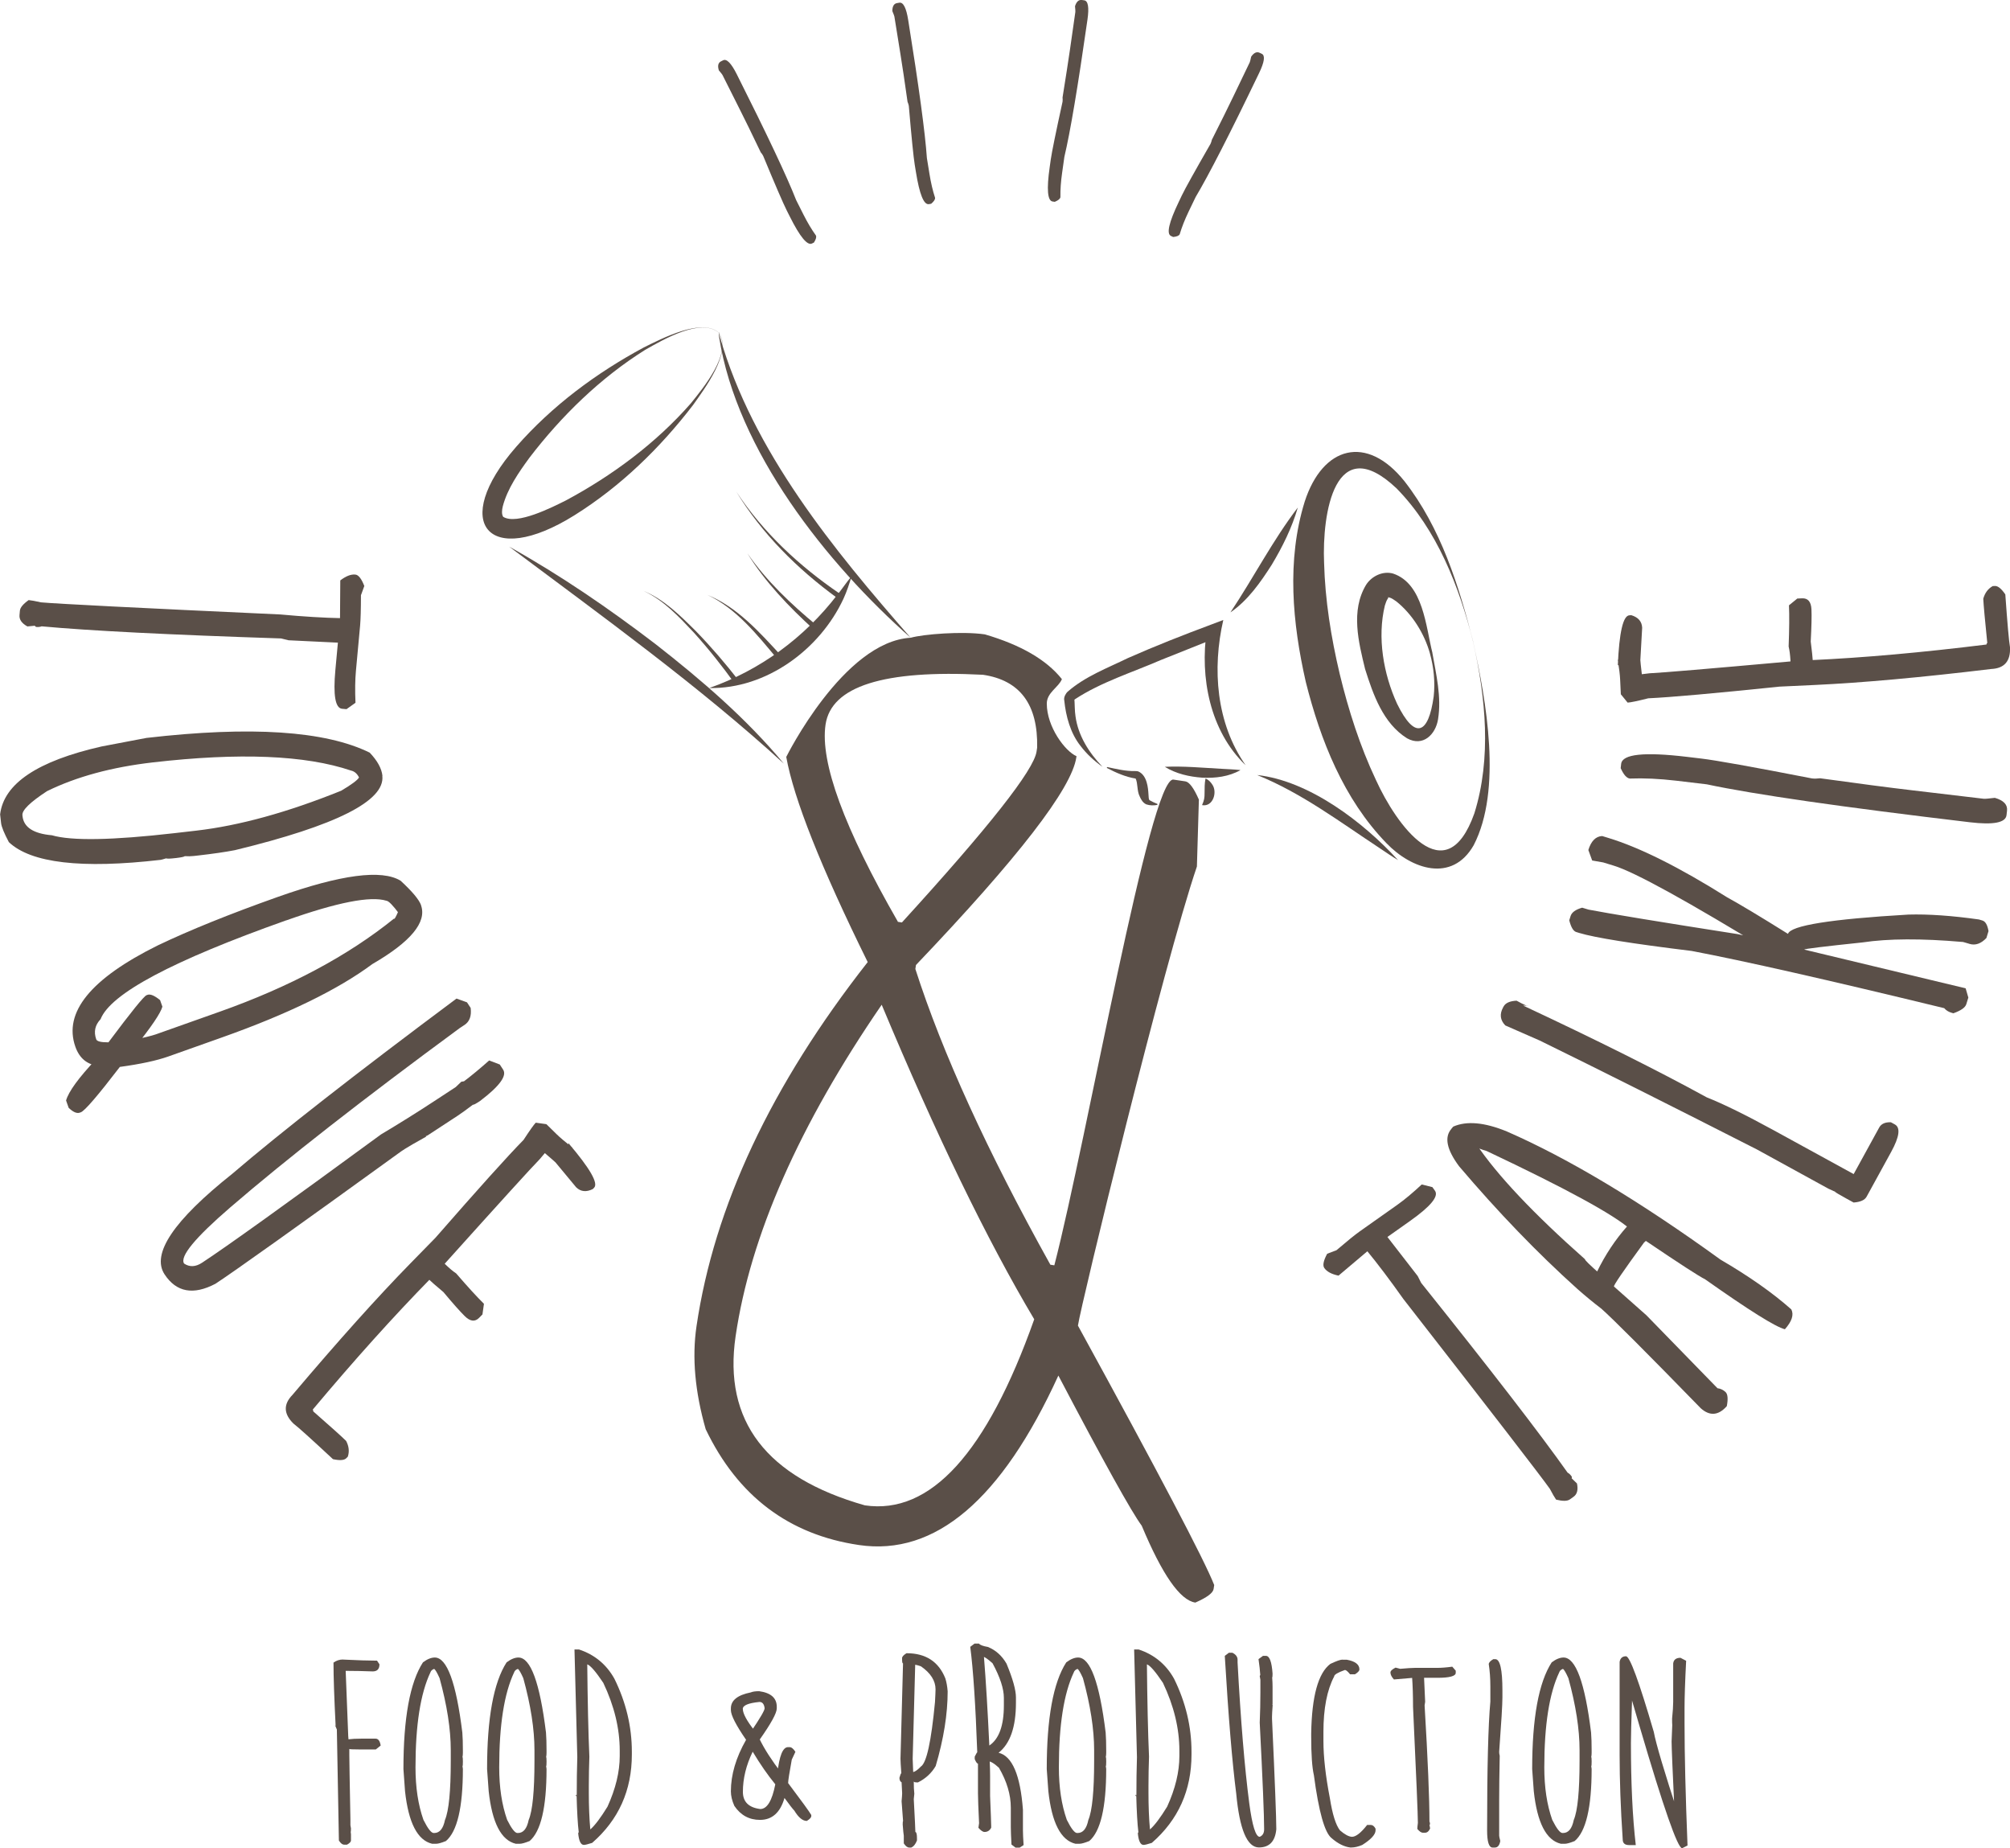 <svg width="347" height="319" viewBox="0 0 347 319" fill="none" xmlns="http://www.w3.org/2000/svg">
<g clip-path="url(#clip0_964_4)">
<path d="M202.51 40.895L202.149 40.724C201.349 40.343 201.797 38.403 203.471 34.902L204.032 33.723C204.603 32.534 206.258 29.566 208.979 24.828C209.074 24.628 209.15 24.4 209.208 24.134C210.796 20.985 212.043 18.474 212.927 16.628L215.753 10.749C215.8 10.654 215.876 10.34 216 9.779C216.476 9.094 216.961 8.875 217.465 9.113L217.827 9.284C218.445 9.579 218.293 10.692 217.36 12.623C212.318 23.107 208.665 30.232 206.411 34.008L205.202 36.519C204.536 37.908 204.023 39.212 203.661 40.429C203.538 40.686 203.157 40.848 202.51 40.905V40.895Z" fill="#5A4F48"/>
<path d="M182.113 34.836L181.714 34.779C180.839 34.655 180.667 32.667 181.219 28.824L181.4 27.53C181.59 26.217 182.266 22.897 183.436 17.551C183.464 17.332 183.464 17.095 183.436 16.819C183.997 13.337 184.425 10.569 184.72 8.533L185.643 2.074C185.662 1.969 185.643 1.636 185.586 1.075C185.833 0.286 186.233 -0.076 186.775 0L187.175 0.057C187.85 0.152 188.04 1.265 187.736 3.387C186.09 14.897 184.768 22.793 183.75 27.073L183.36 29.832C183.141 31.354 183.046 32.752 183.065 34.027C183.027 34.313 182.703 34.579 182.113 34.826V34.836Z" fill="#5A4F48"/>
<path d="M160.758 35.168L160.358 35.235C159.483 35.378 158.741 33.532 158.123 29.699L157.913 28.414C157.704 27.111 157.361 23.734 156.895 18.283C156.857 18.064 156.791 17.836 156.676 17.579C156.182 14.079 155.773 11.32 155.44 9.284L154.403 2.844C154.384 2.749 154.27 2.435 154.051 1.912C154.051 1.084 154.327 0.618 154.869 0.533L155.269 0.466C155.944 0.361 156.458 1.36 156.791 3.472C158.636 14.954 159.711 22.887 160.016 27.282L160.463 30.032C160.71 31.553 161.024 32.914 161.424 34.122C161.471 34.407 161.243 34.75 160.758 35.168Z" fill="#5A4F48"/>
<path d="M140.541 41.846L140.18 42.027C139.39 42.427 138.115 40.895 136.374 37.423L135.785 36.253C135.195 35.073 133.844 31.953 131.751 26.902C131.656 26.712 131.513 26.502 131.332 26.293C129.81 23.106 128.583 20.595 127.651 18.759L124.721 12.928C124.673 12.842 124.473 12.576 124.102 12.148C123.855 11.358 123.979 10.835 124.473 10.587L124.835 10.407C125.444 10.102 126.233 10.901 127.194 12.813C132.417 23.201 135.842 30.441 137.449 34.541L138.705 37.033C139.4 38.412 140.113 39.611 140.855 40.638C140.979 40.895 140.874 41.295 140.532 41.837L140.541 41.846Z" fill="#5A4F48"/>
<path d="M254.32 110.795C256.575 120.945 259.363 136.298 254.416 145.878C250.667 152.441 243.666 150.025 239.346 145.526C231.955 137.897 227.959 127.765 225.428 117.701C223.126 107.579 222.089 96.735 225.238 86.585C228.339 76.996 235.941 74.903 242.467 83.065C248.755 91.122 251.847 101.063 254.33 110.785L254.32 110.795ZM254.32 110.795C251.914 101.215 248.089 91.446 241.116 84.311C230.413 74.171 228.225 88.687 228.587 97.153C228.758 103.565 229.786 109.996 231.279 116.303C232.801 122.6 234.79 128.812 237.529 134.605C241.021 142.31 249.583 154.306 254.53 140.379C257.507 130.857 256.49 120.422 254.311 110.785L254.32 110.795Z" fill="#5A4F48"/>
<path d="M247.281 112.688C247.937 116.446 248.879 120.26 248.261 124.141C247.842 126.786 245.645 128.945 242.914 127.433C238.766 124.845 237.054 119.87 235.665 115.475C234.543 110.852 233.144 105.411 235.836 100.94C236.797 99.437 238.728 98.495 240.507 98.999C245.73 100.759 246.158 108.236 247.29 112.688H247.281ZM246.862 112.793C245.911 109.368 243.799 105.991 241.059 103.803C240.65 103.518 240.241 103.232 239.937 103.156C239.623 103.042 239.509 103.118 239.623 103.137C239.737 103.137 239.67 103.147 239.528 103.413C239.375 103.632 239.214 104.079 239.08 104.507C237.739 110.015 238.824 116.303 241.183 121.459C244.265 127.756 246.606 126.786 247.509 120.203C247.776 117.739 247.528 115.209 246.862 112.802V112.793Z" fill="#5A4F48"/>
<path d="M217.02 133.768C226.01 134.748 235.38 141.92 241.345 148.446C240.299 147.828 239.319 147.152 238.329 146.487C231.413 141.94 224.754 136.888 217.029 133.768H217.02Z" fill="#5A4F48"/>
<path d="M212.424 105.686C216.362 99.788 219.73 93.244 224.049 87.603C223.031 91.103 221.414 94.366 219.549 97.477C217.599 100.521 215.459 103.603 212.433 105.686H212.424Z" fill="#5A4F48"/>
<path d="M215.011 132.046C208.884 126.167 207.115 116.912 208.342 108.74L209.997 110.091L200.436 113.906C195.489 116.055 190.076 117.73 185.577 120.688C185.367 120.878 185.472 120.859 185.472 120.612C185.548 121.306 185.519 122.762 185.672 123.637C186.119 126.967 188.002 129.925 190.333 132.351C188.925 131.352 187.622 130.172 186.547 128.755C184.796 126.557 184.007 123.637 183.731 120.888C183.588 120.298 184.073 119.604 184.292 119.404C187.365 116.721 191.142 115.332 194.719 113.582C199.456 111.489 204.27 109.596 209.122 107.789L211.186 107.009C209.255 115.428 209.95 124.807 215.02 132.046H215.011Z" fill="#5A4F48"/>
<path d="M207.516 138.972C207.906 138.087 207.953 137.687 207.953 136.86C207.972 136.032 207.934 135.271 208.115 134.377C208.648 134.586 208.99 134.967 209.266 135.385C210.227 136.698 209.409 139.324 207.516 138.962V138.972Z" fill="#5A4F48"/>
<path d="M191.133 132.389C192.712 132.722 194.32 133.121 195.928 133.083C196.042 133.083 196.337 133.083 196.537 133.159C198.04 133.844 198.202 135.994 198.268 137.098C198.306 137.545 198.287 137.973 198.459 138.116C198.858 138.344 199.343 138.582 199.809 138.753V138.924C199.172 139.038 198.544 139.048 197.907 138.839C197.317 138.582 196.984 138.001 196.756 137.469C196.251 136.47 196.461 135.224 196.052 134.377C194.301 134.101 192.636 133.359 191.076 132.541L191.133 132.379V132.389Z" fill="#5A4F48"/>
<path d="M201.094 132.351C204.281 132.198 207.677 132.522 210.854 132.693C211.929 132.76 213.004 132.788 214.156 132.912C212.167 134.053 209.798 134.339 207.553 134.225C205.299 134.063 203.053 133.559 201.103 132.36L201.094 132.351Z" fill="#5A4F48"/>
<path d="M135.736 130.639C137.039 137.897 141.729 149.702 149.797 166.054C133.129 187.296 123.283 208.262 120.239 228.934C119.449 234.308 119.982 240.216 121.827 246.675C127.364 258.223 136.193 264.892 148.303 266.671C161.441 268.602 172.914 258.851 182.713 237.419C190.552 252.344 195.356 260.982 197.107 263.341C200.646 271.798 203.728 276.221 206.363 276.602C208.361 275.727 209.407 274.947 209.512 274.262L209.617 273.577C207.914 269.239 200.075 254.314 186.09 228.8C186.623 225.148 200.874 166.454 206.63 149.559L206.972 138.011C206.097 136.013 205.317 134.967 204.632 134.862L202.577 134.558C198.572 133.968 187.707 196.353 182.018 218.394L181.333 218.289C170.441 198.721 162.668 181.703 158.026 167.244L158.13 166.559C175.797 148.037 185.025 136.089 185.814 130.715L185.843 130.515C183.893 129.687 180.715 125.464 180.715 121.44C180.715 119.528 182.77 118.624 183.322 117.216C180.668 113.887 176.234 111.309 170.022 109.492C166.141 108.921 159.415 109.454 157.227 110.072C145.62 110.728 135.745 130.629 135.745 130.629L135.736 130.639ZM142.519 125.074C143.489 118.453 152.556 115.58 169.699 116.465C176.092 117.406 179.212 121.601 179.05 129.04L178.946 129.725C178.479 132.922 170.726 142.758 155.704 159.215L155.02 159.11C145.725 142.92 141.558 131.571 142.519 125.064V125.074ZM149.311 259.822C132.283 254.98 124.843 245.258 126.993 230.627C129.543 213.266 137.953 194.193 152.213 173.417C161.622 195.924 170.403 214.027 178.546 227.707C170.365 250.784 160.623 261.486 149.311 259.822Z" fill="#5A4F48"/>
<path d="M134.1 113.62C130.666 109.501 127.08 105.002 122.123 102.681C127.251 104.764 131.085 109.092 134.776 113.078L134.11 113.62H134.1Z" fill="#5A4F48"/>
<path d="M140.494 108.655C136.185 104.716 132.085 100.464 129.012 95.48C132.303 100.264 136.594 104.307 141.046 107.989L140.494 108.655Z" fill="#5A4F48"/>
<path d="M124.149 57.495C126.432 60.739 121.57 67.198 119.639 69.918C113.95 77.329 107.158 83.94 99.176 88.934C84.354 98.2 77.581 90.304 89.111 77.12C95.314 70.033 102.934 64.382 111.163 59.959C114.188 58.465 121.314 54.736 124.158 57.495H124.149ZM124.149 57.495C121.114 54.698 114.369 58.694 111.391 60.377C103.657 65.219 96.931 71.783 91.423 78.975C89.52 81.572 87.598 84.349 86.799 87.393C86.637 88.031 86.58 88.782 86.875 89.21C89.244 90.647 95.275 87.584 97.711 86.366C105.693 82.085 113.246 76.492 119.259 69.624C121.418 66.951 126.413 60.929 124.139 57.495H124.149Z" fill="#5A4F48"/>
<path d="M157.219 110.081C142.701 97.268 127.223 77.767 124.15 58.208L124.112 57.714V57.466C124.112 57.466 124.074 57.352 124.131 57.371L124.15 57.495L124.122 57.371C124.122 57.371 124.122 57.428 124.141 57.457L124.188 57.704L124.293 58.189C129.972 77.909 143.9 94.871 157.228 110.091L157.219 110.081Z" fill="#5A4F48"/>
<path d="M87.951 94.376C96.78 99.304 105.132 105.03 113.162 111.166C121.124 117.378 128.849 124.027 135.328 131.809C120.677 118.405 103.867 106.295 87.951 94.385V94.376Z" fill="#5A4F48"/>
<path d="M126.926 118.101C124.729 115.028 122.36 112.041 119.82 109.225C117.242 106.476 114.578 103.594 111.115 101.996C114.654 103.47 117.451 106.267 120.134 108.93C122.798 111.67 125.281 114.571 127.63 117.596L126.936 118.101H126.926Z" fill="#5A4F48"/>
<path d="M144.479 103.175C137.648 98.19 131.522 92.102 127.107 84.853C131.721 91.883 138.029 97.743 144.954 102.452L144.479 103.166V103.175Z" fill="#5A4F48"/>
<path d="M122.438 118.757C131.256 115.656 138.848 110.072 144.528 102.69C145.384 101.653 146.107 100.521 147.02 99.456C146.62 100.768 146.192 102.091 145.612 103.346C141.54 112.107 132.293 118.928 122.447 118.757H122.438Z" fill="#5A4F48"/>
<path d="M61.371 121.297L59.82 122.4L59.059 122.334C57.879 122.229 57.499 119.993 57.898 115.637L58.393 110.29C58.355 110.671 58.393 110.88 58.479 110.928L49.803 110.509C49.022 110.309 48.594 110.205 48.528 110.195C29.168 109.558 15.393 108.864 7.183 108.103C6.945 108.207 6.621 108.245 6.212 108.207C6.032 108.064 5.974 107.988 6.041 107.998L4.728 108.122C3.748 107.579 3.301 106.932 3.368 106.171L3.434 105.41C3.482 104.868 3.986 104.259 4.947 103.574C5.394 103.613 6.098 103.746 7.078 103.964C9.78 104.212 23.565 104.916 48.423 106.057C52.428 106.428 55.939 106.638 58.954 106.695L58.678 107.104L58.697 106.913L58.745 100.178C59.715 99.436 60.581 99.094 61.342 99.17C61.885 99.218 62.398 99.874 62.893 101.139C62.503 102.224 62.313 102.756 62.313 102.718C62.313 105.192 62.255 106.932 62.17 107.95L61.447 115.779C61.304 117.339 61.276 119.185 61.371 121.306V121.297Z" fill="#5A4F48"/>
<path d="M66.004 133.911C66.499 138.229 58.023 142.501 40.566 146.734C38.901 147.057 36.779 147.362 34.211 147.657L33.45 147.742C32.945 147.799 32.432 147.809 31.908 147.771C31.794 147.885 31.29 147.989 30.405 148.094L30.215 148.113C29.33 148.218 28.817 148.227 28.674 148.151C28.179 148.303 27.865 148.389 27.741 148.408C14.09 149.987 5.357 148.969 1.532 145.354C0.714 143.813 0.267 142.719 0.191 142.082L0.02 140.56C0.657 135.242 6.498 131.342 17.534 128.84L25.277 127.366C43.305 125.283 56.158 126.129 63.826 129.906C65.148 131.295 65.881 132.626 66.023 133.901L66.004 133.911ZM26.372 131.59C19.294 132.408 13.215 134.053 8.125 136.546C5.195 138.458 3.777 139.847 3.872 140.703L3.891 140.893C4.11 142.796 5.794 143.889 8.953 144.165C12.349 145.155 19.389 145.031 30.091 143.804L33.897 143.366C41.288 142.51 49.632 140.218 58.917 136.47C60.724 135.395 61.742 134.634 61.98 134.186C61.647 133.521 61.181 133.121 60.591 132.997C52.724 130.334 41.317 129.868 26.372 131.59Z" fill="#5A4F48"/>
<path d="M72.682 156.247C73.719 159.167 70.912 162.554 64.281 166.397C58.355 170.801 49.678 175.034 38.272 179.077L29.053 182.35C27.037 183.063 24.249 183.662 20.691 184.148C16.867 189.132 14.622 191.739 13.956 191.977L13.775 192.043C13.261 192.224 12.624 191.948 11.853 191.206L11.406 189.941C11.844 188.4 13.575 186.022 16.61 182.806L17.029 183.976C15.05 183.758 13.718 182.664 13.014 180.675C10.912 174.74 15.659 168.908 27.246 163.172C32.697 160.566 39.604 157.769 47.976 154.801C58.849 150.948 65.908 150.016 69.162 152.014C71.179 153.878 72.358 155.286 72.701 156.256L72.682 156.247ZM49.403 158.853C29.767 165.817 19.084 171.505 17.362 175.91C16.401 176.927 16.153 178.088 16.61 179.382C16.734 179.743 17.447 179.914 18.722 179.905C22.651 174.644 24.849 171.933 25.296 171.772L25.477 171.705C25.962 171.534 26.675 171.838 27.636 172.618L28.036 173.75C27.722 174.882 26.123 177.241 23.231 180.847L22.765 179.534C24.82 179.115 26.19 178.773 26.884 178.535L37.91 174.625C50.011 170.335 60.048 164.979 68.011 158.558C68.077 158.739 68.325 158.311 68.772 157.274L68.953 157.769C67.84 156.266 67.097 155.495 66.707 155.467C63.968 154.611 58.193 155.743 49.403 158.863V158.853Z" fill="#5A4F48"/>
<path d="M80.625 173.008L81.253 173.969C81.424 175.348 81.072 176.318 80.197 176.899L79.398 177.422C62.645 189.741 49.431 200.062 39.755 208.395C33.657 213.656 30.994 216.89 31.783 218.089C32.734 218.726 33.772 218.679 34.894 217.937C39.09 215.187 49.383 207.806 65.775 195.8C68.961 193.898 71.996 192.005 74.879 190.112L78.684 187.62L79.635 186.706L80.102 186.63C81.357 185.688 82.803 184.49 84.449 183.034L86.276 183.729L86.856 184.613C87.56 185.679 86.219 187.496 82.851 190.045C82.099 190.54 81.7 190.74 81.652 190.664C80.634 191.444 79.75 192.081 79.007 192.576L73.832 195.962L72.767 196.428C73.223 196.133 73.49 196.048 73.575 196.181C71.673 197.237 70.455 197.941 69.913 198.293L69.275 198.711C51.238 211.763 40.545 219.373 37.206 221.57C33.372 223.587 30.442 223.045 28.406 219.944C26.094 216.415 29.985 210.64 40.079 202.612C48.47 195.429 61.379 185.346 78.808 172.352L80.606 172.998L80.625 173.008Z" fill="#5A4F48"/>
<path d="M98.769 197.989L98.911 198.464C98.274 197.836 98.017 197.456 98.15 197.323C101.851 201.67 103.326 204.229 102.565 204.999L102.327 205.237C101.204 205.789 100.253 205.684 99.473 204.933L95.905 200.633C95.724 200.452 95.106 199.92 94.06 199.025L93.194 200.053C91.719 201.556 86.249 207.577 76.774 218.117L76.907 218.251C77.573 218.898 78.182 219.411 78.753 219.792C80.722 222.075 82.32 223.825 83.547 225.033L83.29 226.869L82.72 227.449C82.006 228.182 81.178 228.087 80.246 227.174C79.428 226.365 78.191 224.976 76.546 223.007C75.242 221.913 74.433 221.209 74.12 220.895L74.253 220.762C67.945 227.202 61.191 234.708 53.98 243.307C54.094 243.421 54.113 243.507 54.046 243.574C57.053 246.209 58.965 247.921 59.754 248.701C60.24 249.624 60.335 250.527 60.049 251.412L59.783 251.688C59.421 252.049 58.66 252.106 57.481 251.85C53.761 248.387 51.497 246.342 50.669 245.714C48.957 244.04 48.9 242.384 50.479 240.767C58.385 231.426 65.186 223.844 70.885 218.022L75.176 213.637C82.587 205.152 87.657 199.52 90.387 196.742C91.453 195.106 92.157 194.117 92.49 193.774L94.326 194.031L96.171 195.839C96.676 196.333 97.532 197.056 98.74 198.017L98.769 197.989Z" fill="#5A4F48"/>
<path d="M245.436 204.438L247.281 204.895L247.729 205.522C248.414 206.493 246.968 208.234 243.39 210.764L239.005 213.865C239.319 213.646 239.461 213.485 239.433 213.389L244.751 220.248C245.112 220.971 245.303 221.361 245.341 221.418C257.442 236.534 265.871 247.455 270.637 254.19C270.875 254.294 271.103 254.523 271.35 254.865C271.35 255.093 271.35 255.188 271.303 255.131L272.245 256.045C272.473 257.139 272.273 257.909 271.645 258.347L271.017 258.794C270.57 259.108 269.781 259.117 268.639 258.832C268.382 258.47 268.021 257.842 267.554 256.958C265.985 254.741 257.556 243.821 242.258 224.186C239.937 220.905 237.816 218.098 235.894 215.768L236.389 215.711L236.227 215.825L231.08 220.172C229.882 219.925 229.063 219.487 228.626 218.859C228.312 218.412 228.474 217.594 229.12 216.395C230.195 215.986 230.728 215.787 230.7 215.806C232.583 214.198 233.934 213.104 234.771 212.514L241.193 207.977C242.468 207.073 243.885 205.893 245.445 204.438H245.436Z" fill="#5A4F48"/>
<path d="M250.572 194.811L250.886 194.45C253.198 193.432 256.28 193.708 260.133 195.287C270.778 199.938 283.07 207.311 297.016 217.404C301.916 220.258 305.997 223.121 309.25 226.003C309.716 226.926 309.345 228.068 308.137 229.428C306.529 229.028 301.925 226.146 294.343 220.79C293.411 220.353 290.005 218.146 284.135 214.179L283.812 214.474C280.216 219.402 278.494 221.922 278.636 222.056L284.23 227.012L296.502 239.607C297.007 239.664 297.454 239.873 297.863 240.234C298.272 240.596 298.358 241.414 298.11 242.698C296.674 244.325 295.171 244.449 293.62 243.069C284.183 233.385 278.465 227.659 276.458 225.88C275.059 224.814 273.68 223.673 272.31 222.465C265.441 216.291 258.63 209.232 251.885 201.289C249.744 198.407 249.307 196.248 250.581 194.821L250.572 194.811ZM254.843 197.437C258.449 202.811 264.709 209.451 273.632 217.347C273.547 217.442 274.431 218.308 276.267 219.934L275.725 219.459C277.133 216.567 278.855 213.97 280.891 211.677L281.424 212.153C278.551 209.613 270.303 205.113 256.67 198.673C254.853 198.131 254.235 197.713 254.834 197.427L254.843 197.437Z" fill="#5A4F48"/>
<path d="M259.477 173.897L259.572 173.726C259.905 173.107 260.657 172.774 261.817 172.717C263.073 173.412 263.739 173.697 263.796 173.583L262.94 173.554C275.697 179.528 286.267 184.808 294.648 189.403C297.549 190.554 301.412 192.456 306.226 195.091L320.011 202.644L324.415 194.616C324.767 193.969 325.443 193.664 326.442 193.702L327.117 194.073C328.125 194.625 327.916 196.204 326.489 198.811L322.246 206.545C321.923 207.134 321.171 207.467 320.001 207.553L318.783 206.887C317.442 206.145 316.776 205.755 316.814 205.698L315.634 205.156L303.324 198.402C288.341 190.772 275.84 184.504 265.813 179.595L259.867 176.988C258.982 176.066 258.859 175.038 259.486 173.887L259.477 173.897Z" fill="#5A4F48"/>
<path d="M274.204 146.725C274.679 145.164 275.479 144.356 276.592 144.299L277.648 144.622C283.089 146.277 289.929 149.702 298.168 154.877C300.375 156.085 303.876 158.187 308.671 161.184C309.108 159.748 316.044 158.635 329.476 157.854C332.882 157.759 336.935 158.035 341.644 158.701L342.243 158.882C342.767 159.044 343.109 159.652 343.29 160.708L342.928 161.897C341.996 162.877 341.026 163.22 340.017 162.915L339.836 162.858C339.104 162.63 338.733 162.535 338.723 162.573C331.693 161.964 325.975 161.993 321.561 162.658C314.864 163.362 311.506 163.771 311.468 163.895L339.342 170.583L339.808 172.181L339.456 173.322C339.275 173.902 338.533 174.426 337.22 174.892L336.811 174.768C336.355 174.625 335.965 174.378 335.641 174.007C315.549 169.127 301.022 165.836 292.051 164.133C281.776 162.877 275.317 161.84 272.653 161.032L272.101 160.861C271.616 160.708 271.217 160.042 270.912 158.844L271.14 158.111C271.34 157.474 271.997 156.989 273.138 156.665L274.242 156.998C277.838 157.693 286.409 159.101 299.956 161.222C304.314 162.154 306.54 162.63 306.635 162.658L306.064 164.542C291.337 155.543 282.185 150.501 278.608 149.417L276.772 148.855C276.677 148.827 276.049 148.722 274.87 148.522L274.213 146.725H274.204Z" fill="#5A4F48"/>
<path d="M279.787 132.598L279.873 131.837C280.073 130.153 283.849 129.754 291.213 130.629L293.686 130.924C296.198 131.219 302.572 132.36 312.827 134.358C313.236 134.406 313.712 134.396 314.225 134.329C320.904 135.252 326.193 135.947 330.103 136.403L342.48 137.868C342.67 137.887 343.308 137.84 344.383 137.706C345.905 138.144 346.609 138.886 346.485 139.932L346.4 140.693C346.247 141.997 344.136 142.406 340.073 141.921C318.021 139.305 302.886 137.126 294.666 135.376L289.386 134.748C286.465 134.406 283.792 134.282 281.366 134.377C280.824 134.31 280.301 133.721 279.797 132.598H279.787Z" fill="#5A4F48"/>
<path d="M279.302 113.924L279.521 113.487C279.559 114.381 279.483 114.828 279.293 114.838C279.54 109.13 280.206 106.257 281.291 106.2L281.624 106.181C282.822 106.543 283.45 107.266 283.498 108.35L283.184 113.934C283.193 114.191 283.279 114.999 283.441 116.369L284.773 116.208C286.875 116.112 294.99 115.428 309.098 114.162V113.972C309.041 113.049 308.946 112.25 308.784 111.584C308.899 108.569 308.918 106.2 308.842 104.478L310.278 103.308L311.096 103.27C312.114 103.223 312.656 103.851 312.723 105.163C312.78 106.314 312.732 108.169 312.599 110.738C312.809 112.421 312.923 113.487 312.942 113.934H312.751C321.751 113.525 331.816 112.621 342.947 111.242C342.947 111.08 342.985 111.004 343.08 110.995C342.671 107.018 342.443 104.469 342.386 103.346C342.662 102.338 343.204 101.615 344.012 101.158L344.393 101.139C344.907 101.111 345.506 101.596 346.191 102.595C346.552 107.665 346.819 110.709 347 111.718C347.114 114.115 346.029 115.361 343.765 115.466C331.617 116.931 321.466 117.844 313.332 118.224L307.205 118.51C295.998 119.67 288.454 120.346 284.554 120.526C282.661 121.002 281.472 121.249 280.986 121.268L279.816 119.832L279.693 117.244C279.664 116.54 279.531 115.427 279.293 113.905L279.302 113.924Z" fill="#5A4F48"/>
<path d="M59.191 286.438C61.712 286.561 63.682 286.628 65.09 286.628L65.508 287.256C65.508 288.074 65.118 288.483 64.348 288.483C62.749 288.426 61.199 288.388 59.677 288.388L60.114 299.537V299.603L60.162 300.203C60.733 300.127 61.484 300.088 62.416 300.088H64.833C65.299 300.088 65.594 300.488 65.718 301.278L64.88 301.953H62.045C60.885 301.953 60.305 301.924 60.305 301.858V302.876C60.305 303.77 60.371 307.489 60.495 314.025V315.023L60.59 315.585C60.59 315.975 60.571 316.165 60.542 316.165L60.59 316.603V317.649C60.59 317.896 60.362 318.144 59.895 318.391H59.458C59.115 318.391 58.801 318.153 58.507 317.668L58.154 298.509L57.755 297.577L57.945 297.948C57.698 293.04 57.574 289.377 57.574 286.961C58.069 286.609 58.611 286.428 59.201 286.428L59.191 286.438Z" fill="#5A4F48"/>
<path d="M75.06 286.086C77.162 286.086 78.751 290.405 79.816 299.042C79.883 299.86 79.911 300.897 79.911 302.153V302.524C79.911 302.771 79.892 303.019 79.845 303.266C79.892 303.333 79.911 303.58 79.911 304.008V304.103C79.911 304.541 79.892 304.788 79.845 304.845C79.892 305.092 79.911 305.245 79.911 305.311C79.911 311.97 78.931 316.118 76.981 317.763C76.192 318.077 75.64 318.229 75.335 318.229H74.593C72.072 317.63 70.512 314.596 69.922 309.145L69.647 305.34C69.647 296.55 70.769 290.405 73.014 286.923C73.756 286.362 74.441 286.086 75.06 286.086ZM71.73 305.045C71.73 308.498 72.187 311.513 73.1 314.101C73.861 315.623 74.451 316.374 74.869 316.374H74.965C75.897 316.374 76.515 315.623 76.82 314.12C77.486 312.541 77.819 309.145 77.819 303.922V302.067C77.819 298.462 77.172 294.314 75.887 289.644C75.469 288.711 75.155 288.179 74.955 288.046C74.612 288.169 74.394 288.369 74.308 288.645C72.586 292.288 71.73 297.749 71.73 305.045Z" fill="#5A4F48"/>
<path d="M89.501 286.086C91.603 286.086 93.192 290.405 94.258 299.042C94.324 299.86 94.353 300.897 94.353 302.153V302.524C94.353 302.771 94.334 303.019 94.286 303.266C94.334 303.333 94.353 303.58 94.353 304.008V304.103C94.353 304.541 94.334 304.788 94.286 304.845C94.334 305.092 94.353 305.245 94.353 305.311C94.353 311.97 93.373 316.118 91.423 317.763C90.633 318.077 90.081 318.229 89.777 318.229H89.035C86.514 317.63 84.954 314.596 84.364 309.145L84.088 305.34C84.088 296.55 85.21 290.405 87.456 286.923C88.198 286.362 88.883 286.086 89.501 286.086ZM86.181 305.045C86.181 308.498 86.638 311.513 87.551 314.101C88.312 315.623 88.902 316.374 89.32 316.374H89.415C90.348 316.374 90.966 315.623 91.27 314.12C91.936 312.541 92.269 309.145 92.269 303.922V302.067C92.269 298.462 91.623 294.314 90.338 289.644C89.92 288.711 89.606 288.179 89.406 288.046C89.063 288.169 88.845 288.369 88.759 288.645C87.037 292.288 86.181 297.749 86.181 305.045Z" fill="#5A4F48"/>
<path d="M99.168 284.697H99.958C102.631 285.582 104.676 287.256 106.065 289.739C108.082 293.829 109.081 298.034 109.081 302.353V302.819C109.081 309.012 106.798 314.101 102.231 318.077C101.518 318.306 101.042 318.429 100.795 318.429C100.272 318.429 99.939 317.754 99.815 316.413L99.91 316.222C99.739 314.862 99.615 312.712 99.539 309.792H99.377L99.567 310.163V309.973C99.567 307.528 99.596 305.292 99.663 303.285L99.177 284.707L99.168 284.697ZM101.375 287.256V286.657C101.442 293.639 101.565 299.147 101.746 303.19C101.689 304.845 101.651 306.548 101.651 308.298V309.411C101.651 311.751 101.737 313.863 101.908 315.756C102.697 315.071 103.687 313.768 104.876 311.828C106.284 308.736 106.988 305.825 106.988 303.095V302.163C106.988 298.339 106.046 294.438 104.153 290.462C102.85 288.512 101.927 287.446 101.366 287.256H101.375Z" fill="#5A4F48"/>
<path d="M131.056 291.898C133.082 292.174 134.1 293.078 134.1 294.591V294.866C134.1 295.675 133.111 297.473 131.132 300.279V300.165C131.979 301.915 133.263 303.894 134.966 306.11H134.205C134.529 303.076 135.137 301.554 136.041 301.554H136.317C136.64 301.554 136.973 301.83 137.316 302.362L136.688 303.713C136.269 306.006 136.06 307.357 136.06 307.756C138.362 310.81 139.694 312.646 140.056 313.264V313.454C140.056 313.702 139.799 313.977 139.285 314.291C138.562 314.291 137.839 313.692 137.126 312.503C136.85 312.227 136.279 311.495 135.432 310.325C134.709 312.845 133.292 314.111 131.208 314.111C129.334 314.111 127.86 313.302 126.775 311.694C126.376 310.8 126.176 309.963 126.176 309.183C126.176 306.32 127.051 303.352 128.801 300.289C127.051 297.749 126.176 296.036 126.176 295.152V294.876C126.176 293.487 127.317 292.564 129.61 292.108C129.934 291.965 130.419 291.898 131.075 291.898H131.056ZM128.24 294.962C128.24 295.751 128.925 297.026 130.305 298.767H129.724C131.237 296.522 131.998 295.218 131.998 294.866V294.8C131.903 294.105 131.608 293.753 131.113 293.753C129.192 293.944 128.231 294.343 128.231 294.962H128.24ZM129.943 302.343C128.811 304.665 128.25 306.976 128.25 309.269C128.25 310.99 129.249 311.98 131.246 312.237C132.426 312.237 133.292 310.81 133.844 307.965C132.559 306.405 131.256 304.531 129.943 302.343Z" fill="#5A4F48"/>
<path d="M156.514 285.344C159.815 285.344 162.041 286.79 163.202 289.691C163.402 290.328 163.535 291.07 163.602 291.917C163.602 295.836 162.917 300.127 161.537 304.807C160.824 306.034 159.806 306.976 158.474 307.642C157.998 307.661 157.751 307.594 157.751 307.451V307.546C157.751 308.355 157.779 309.03 157.846 309.592C157.779 310.153 157.751 310.457 157.751 310.524C157.941 314.025 158.027 315.908 158.027 316.194C158.217 316.222 158.303 316.593 158.303 317.307V317.659C158.055 318.305 157.722 318.714 157.304 318.886H156.98C156.657 318.886 156.333 318.648 156.029 318.163V316.84C155.981 316.574 155.915 315.937 155.839 314.909C155.839 314.519 155.858 314.329 155.905 314.329L155.648 310.895C155.705 310.258 155.744 309.791 155.744 309.506C155.677 308.374 155.648 307.746 155.648 307.623C155.401 307.499 155.277 307.242 155.277 306.852C155.42 306.329 155.525 306.062 155.601 306.062C155.506 304.75 155.458 303.913 155.458 303.551L155.896 287.104C155.791 287.104 155.734 286.885 155.734 286.457V286.181C155.734 285.934 155.991 285.658 156.495 285.344H156.514ZM157.998 287.322L157.561 303.561C157.618 304.864 157.656 305.672 157.656 305.996L157.427 305.882C157.846 305.882 158.36 305.558 158.978 304.902C159.958 304.284 160.767 300.574 161.413 293.782C161.471 292.669 161.509 291.936 161.509 291.575C161.509 290.1 160.671 288.778 158.997 287.608C158.55 287.456 158.217 287.36 157.998 287.332V287.322Z" fill="#5A4F48"/>
<path d="M168.263 283.679H169.005C169.195 283.927 169.7 284.117 170.537 284.259C171.888 284.802 172.963 285.763 173.762 287.142C174.846 289.758 175.389 291.698 175.389 292.973V293.905C175.389 298.081 174.39 300.954 172.392 302.524C174.742 303.085 176.15 306.367 176.597 312.37V315.927C176.597 316.451 176.635 317.297 176.711 318.458L176.035 318.895H175.312L174.618 318.363C174.542 316.983 174.504 315.984 174.504 315.366V312.018C174.504 309.754 173.819 307.461 172.458 305.121C171.621 304.331 170.917 303.932 170.346 303.932H170.86C170.908 304.95 170.927 305.787 170.927 306.443V309.972C171.05 313.036 171.117 314.776 171.117 315.176V315.452C170.87 315.946 170.489 316.194 169.975 316.194C169.681 316.194 169.329 315.956 168.91 315.471L169.024 314.681C168.9 312.084 168.834 310.353 168.834 309.506V304.398C168.682 304.398 168.491 304.141 168.273 303.627V303.19C168.52 302.695 168.663 302.448 168.71 302.448C168.415 294.276 168.016 288.207 167.502 284.24L168.244 283.679H168.263ZM169.861 285.905C170.204 290.1 170.508 295.228 170.794 301.278C172.468 300.146 173.305 297.844 173.305 294.352V293.049C173.305 291.489 172.658 289.491 171.355 287.085C170.489 286.295 169.88 285.896 169.519 285.896H169.871L169.861 285.905Z" fill="#5A4F48"/>
<path d="M186.12 286.086C188.223 286.086 189.811 290.405 190.877 299.042C190.943 299.86 190.972 300.897 190.972 302.153V302.524C190.972 302.771 190.953 303.019 190.905 303.266C190.953 303.333 190.972 303.58 190.972 304.008V304.103C190.972 304.541 190.953 304.788 190.905 304.845C190.953 305.092 190.972 305.245 190.972 305.311C190.972 311.97 189.992 316.118 188.042 317.763C187.252 318.077 186.7 318.229 186.396 318.229H185.654C183.133 317.63 181.573 314.596 180.983 309.145L180.707 305.34C180.707 296.55 181.83 290.405 184.075 286.923C184.817 286.362 185.502 286.086 186.12 286.086ZM182.8 305.045C182.8 308.498 183.257 311.513 184.17 314.101C184.931 315.623 185.521 316.374 185.939 316.374H186.035C186.967 316.374 187.585 315.623 187.89 314.12C188.556 312.541 188.889 309.145 188.889 303.922V302.067C188.889 298.462 188.242 294.314 186.957 289.644C186.539 288.711 186.225 288.179 186.025 288.046C185.683 288.169 185.464 288.369 185.378 288.645C183.656 292.288 182.8 297.749 182.8 305.045Z" fill="#5A4F48"/>
<path d="M195.785 284.697H196.575C199.248 285.582 201.293 287.256 202.682 289.739C204.699 293.829 205.698 298.034 205.698 302.353V302.819C205.698 309.012 203.415 314.101 198.848 318.077C198.135 318.306 197.659 318.429 197.412 318.429C196.889 318.429 196.556 317.754 196.432 316.413L196.527 316.222C196.356 314.862 196.232 312.712 196.156 309.792H195.994L196.185 310.163V309.973C196.185 307.528 196.213 305.292 196.28 303.285L195.795 284.707L195.785 284.697ZM197.992 287.256V286.657C198.059 293.639 198.183 299.147 198.363 303.19C198.306 304.845 198.268 306.548 198.268 308.298V309.411C198.268 311.751 198.354 313.863 198.525 315.756C199.315 315.071 200.304 313.768 201.493 311.828C202.901 308.736 203.605 305.825 203.605 303.095V302.163C203.605 298.339 202.663 294.438 200.77 290.462C199.467 288.512 198.544 287.446 197.983 287.256H197.992Z" fill="#5A4F48"/>
<path d="M212.185 285.258H212.747C213.346 285.553 213.65 285.953 213.65 286.466V286.933C214.193 296.997 214.868 305.092 215.667 311.228C216.181 315.1 216.78 317.031 217.475 317.031C217.989 316.812 218.236 316.384 218.236 315.728C218.236 313.302 217.979 307.166 217.475 297.33C217.551 295.532 217.589 293.801 217.589 292.126V289.92L217.475 289.292L217.57 289.082C217.522 288.321 217.418 287.418 217.266 286.362L218.036 285.801H218.55C219.168 285.801 219.549 286.818 219.691 288.864C219.691 289.301 219.672 289.51 219.625 289.51C219.672 290.129 219.691 290.662 219.691 291.09V294.086L219.596 294.647C219.596 294.381 219.634 294.248 219.71 294.248C219.634 295.304 219.596 295.979 219.596 296.293V296.664C220.091 307.442 220.338 313.796 220.338 315.728C220.139 317.82 219.14 318.867 217.342 318.867C215.296 318.867 213.993 315.756 213.413 309.535C212.728 304.227 212.071 296.312 211.443 285.801L212.185 285.239V285.258Z" fill="#5A4F48"/>
<path d="M231.784 286.466H232.507C233.962 286.733 234.686 287.284 234.686 288.141C234.686 288.388 234.429 288.664 233.924 288.978H233.068C232.669 288.483 232.374 288.236 232.184 288.236C230.947 288.673 230.328 289.044 230.328 289.349C229.092 291.698 228.473 294.895 228.473 298.918V300.498C228.473 303.237 228.844 306.529 229.586 310.372C230.024 313.14 230.604 314.995 231.327 315.918C232.145 316.631 232.84 317.002 233.392 317.031C234.077 317.031 234.952 316.346 236.017 314.985H236.617C236.969 314.985 237.254 315.204 237.473 315.632V315.908C237.473 316.622 236.712 317.468 235.171 318.439C234.476 318.733 233.839 318.876 233.268 318.876H233.125C232.06 318.753 230.975 318.21 229.872 317.25C228.683 316.308 227.665 312.693 226.827 306.405C226.514 305.054 226.361 302.838 226.361 299.737V299.175C226.466 292.764 227.57 288.768 229.662 287.189C230.699 286.695 231.403 286.447 231.774 286.447L231.784 286.466Z" fill="#5A4F48"/>
<path d="M250.715 287.665L251.314 288.359V288.73C251.314 289.301 250.249 289.587 248.137 289.587H245.54C245.73 289.587 245.825 289.568 245.844 289.52L246.034 293.725C245.977 294.115 245.939 294.324 245.939 294.352C246.501 303.723 246.776 310.4 246.776 314.396C246.843 314.5 246.872 314.662 246.872 314.862C246.815 314.957 246.776 314.986 246.776 314.957L246.891 315.585C246.672 316.08 246.377 316.327 246.006 316.327H245.635C245.369 316.327 245.055 316.108 244.684 315.68C244.684 315.461 244.712 315.119 244.779 314.634C244.779 313.321 244.503 306.633 243.942 294.59C243.942 292.64 243.884 290.937 243.78 289.482L243.989 289.596H243.894L240.64 289.872C240.241 289.434 240.041 289.035 240.041 288.664C240.041 288.398 240.336 288.122 240.926 287.827C241.468 287.969 241.734 288.036 241.715 288.036C242.905 287.931 243.751 287.874 244.246 287.874H248.051C248.812 287.874 249.697 287.808 250.725 287.665H250.715Z" fill="#5A4F48"/>
<path d="M257.775 286.371H258.146C258.964 286.371 259.373 288.169 259.373 291.755V292.963C259.373 294.191 259.183 297.32 258.812 302.371C258.812 302.571 258.84 302.8 258.907 303.047C258.84 306.31 258.812 308.897 258.812 310.8V316.84C258.812 316.936 258.869 317.24 259.002 317.744C258.879 318.505 258.565 318.886 258.051 318.886H257.68C257.042 318.886 256.729 317.896 256.729 315.918C256.729 305.159 256.919 297.748 257.29 293.696V291.118C257.29 289.691 257.195 288.397 257.014 287.237C257.014 286.97 257.271 286.685 257.775 286.381V286.371Z" fill="#5A4F48"/>
<path d="M269.923 286.086C272.025 286.086 273.614 290.405 274.68 299.042C274.746 299.86 274.775 300.897 274.775 302.153V302.524C274.775 302.771 274.756 303.019 274.708 303.266C274.756 303.333 274.775 303.58 274.775 304.008V304.103C274.775 304.541 274.756 304.788 274.708 304.845C274.756 305.092 274.775 305.245 274.775 305.311C274.775 311.97 273.795 316.118 271.845 317.763C271.055 318.077 270.503 318.229 270.199 318.229H269.457C266.936 317.63 265.375 314.596 264.786 309.145L264.51 305.34C264.51 296.55 265.632 290.405 267.877 286.923C268.62 286.362 269.305 286.086 269.923 286.086ZM266.603 305.045C266.603 308.498 267.059 311.513 267.973 314.101C268.734 315.623 269.324 316.374 269.742 316.374H269.837C270.77 316.374 271.388 315.623 271.692 314.12C272.358 312.541 272.691 309.145 272.691 303.922V302.067C272.691 298.462 272.044 294.314 270.76 289.644C270.341 288.711 270.028 288.179 269.828 288.046C269.485 288.169 269.266 288.369 269.181 288.645C267.459 292.288 266.603 297.749 266.603 305.045Z" fill="#5A4F48"/>
<path d="M280.72 285.877C281.367 285.877 282.966 290.224 285.506 298.928C285.867 300.907 287.313 305.796 289.872 313.587H289.111V313.264C288.75 305.739 288.579 301.516 288.579 300.583C288.579 300.308 288.617 299.356 288.693 297.749C288.674 297.577 288.664 297.206 288.664 296.636C288.788 295.408 288.854 294.448 288.854 293.734V287.113C288.931 286.466 289.349 286.134 290.11 286.134L291.09 286.647C290.9 290.319 290.814 293.03 290.814 294.8V297.425C290.814 302.809 290.985 309.849 291.328 318.534L290.396 319C289.625 319 287.18 312.018 283.08 298.053L280.644 289.739L281.501 291.128L281.567 289.777C281.672 291.061 281.729 292.089 281.729 292.84L281.748 293.63C281.624 297.064 281.558 299.47 281.558 300.85C281.558 307.775 281.834 313.635 282.395 318.458H281.234C280.511 318.458 280.14 318.134 280.14 317.478C279.779 312.075 279.607 307.233 279.607 302.962V286.847C279.712 286.2 280.083 285.867 280.72 285.867V285.877Z" fill="#5A4F48"/>
</g>
<defs>
<clipPath id="clip0_964_4">
<rect width="347" height="319" fill="white"/>
</clipPath>
</defs>
</svg>
